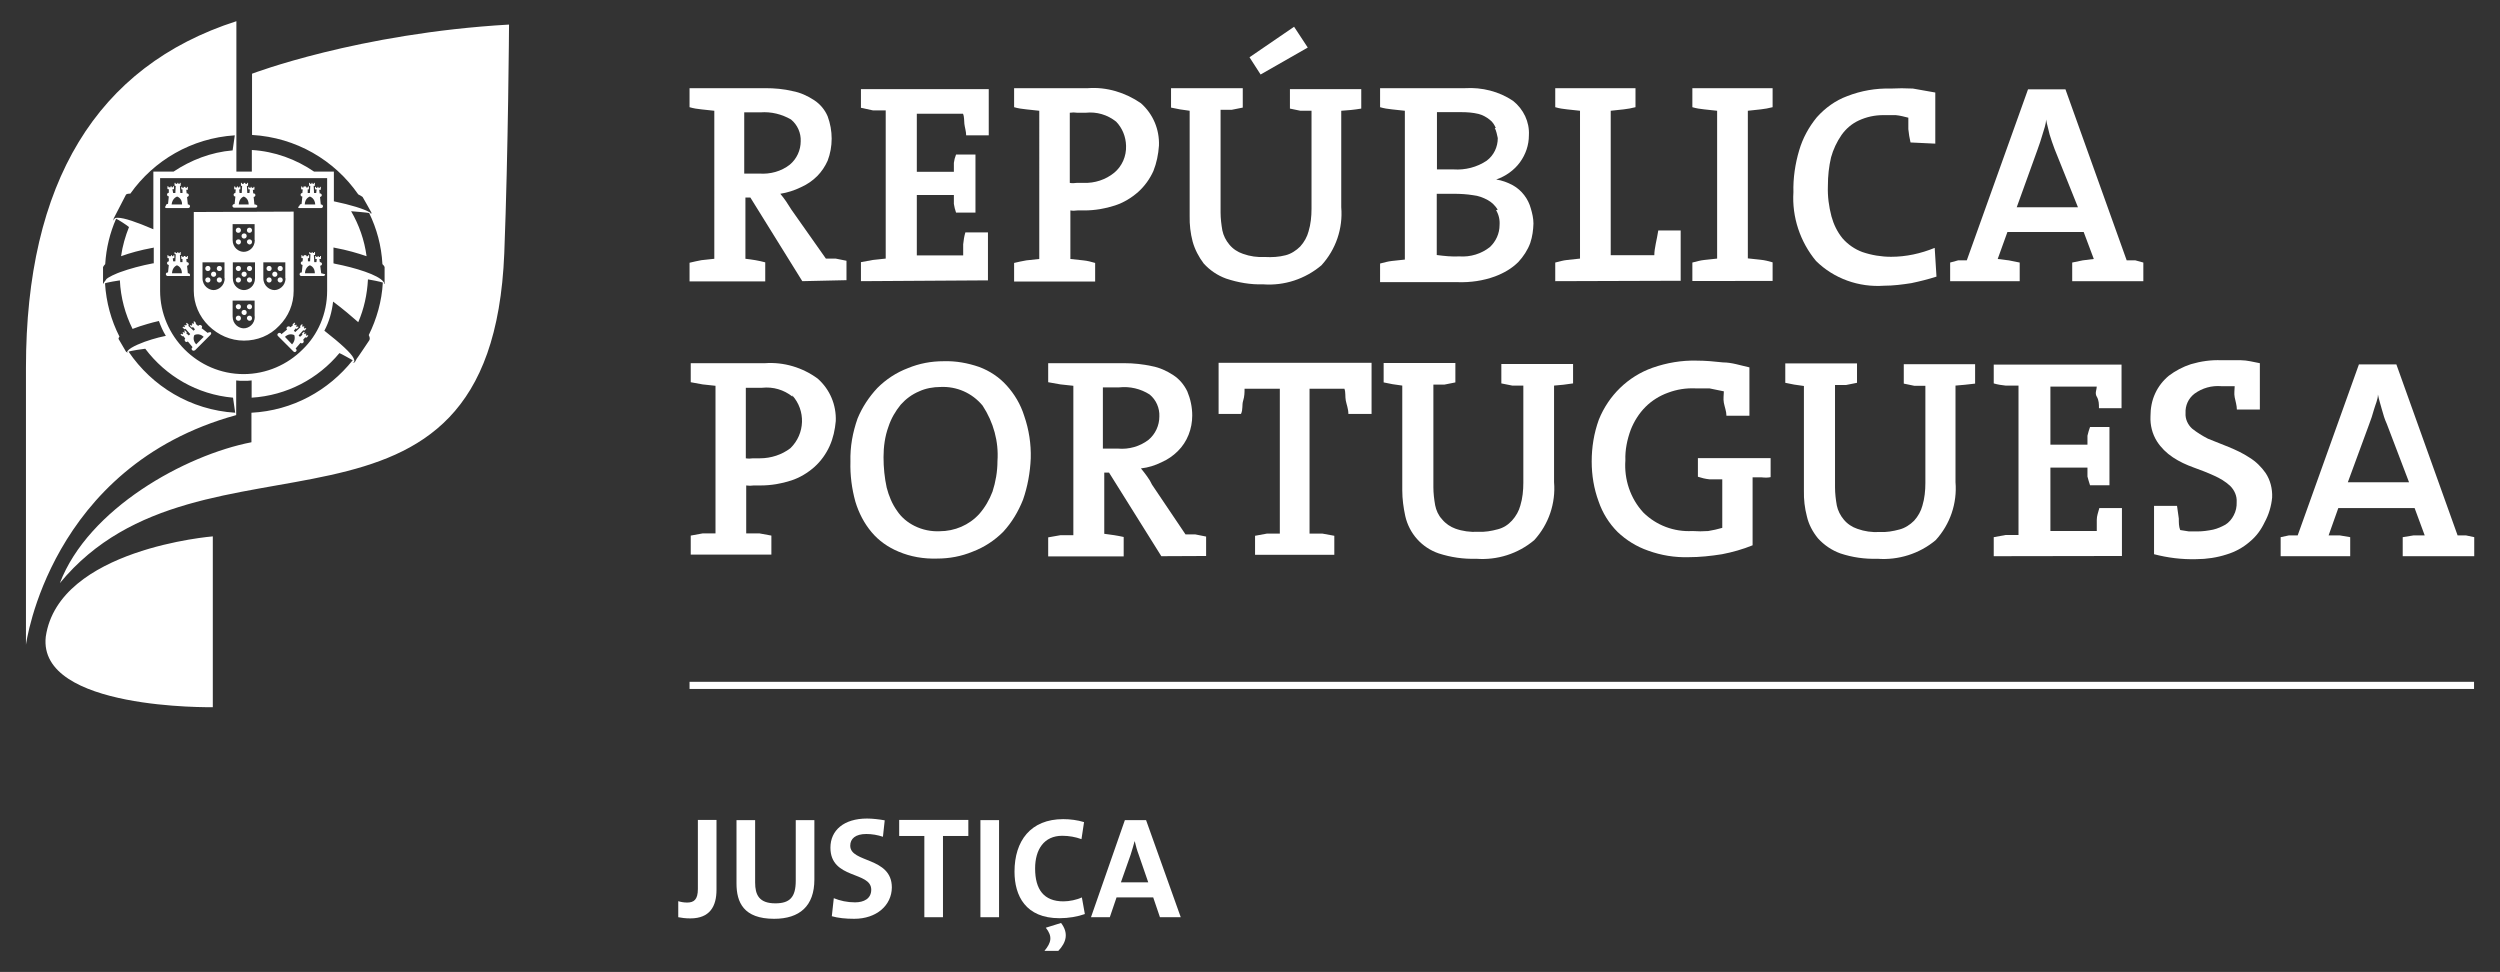 <?xml version="1.0" encoding="utf-8"?>
<!-- Generator: Adobe Illustrator 24.0.1, SVG Export Plug-In . SVG Version: 6.00 Build 0)  -->
<svg version="1.1" id="Layer_1" xmlns="http://www.w3.org/2000/svg" xmlns:xlink="http://www.w3.org/1999/xlink" x="0px" y="0px"
	 viewBox="0 0 1261.7 490.5" style="enable-background:new 0 0 1261.7 490.5;" xml:space="preserve">
<rect x="0" y="0" width="1261.7" height="490.5" fill="#333333" stroke="none"/>
<style type="text/css">
	.st0{fill:#FFFFFF;}
</style>
<g>
	<g>
		<path class="st0" d="M107.4,270.7v24.2v62c0,0-88.5,1.6-84.3-35.6C29.6,276.9,107.4,270.7,107.4,270.7 M95.9,138.8
			c0-0.5-0.4-0.9-0.9-0.9h-0.2l-0.4-3.8c0.5,0,0.9-0.4,0.9-0.9c0-0.5-0.4-0.9-0.9-0.9h-0.2l-0.2-1.6h0.2h0.4c0,0,0.2,0,0.2-0.2v-1.3
			h-0.5v0.5h-0.7v-0.5h-0.9v0.5h-0.7v-0.5h-0.5v1.3c0,0,0,0.2,0.2,0.2h0.4l0,0v1.6h-1.1l-0.2-3.6H91c0.2,0,0.2,0,0.2-0.2v-1.3h-0.5
			v0.5h-0.7v-0.5h-0.5v0.5h-0.9v-0.5h-0.5v0.9c0,0,0,0.2,0.2,0.2h0.4l-0.2,3.6h-1.1l-0.2-1.6h0.2h0.4c0,0,0.2,0,0.2-0.2v-1.3h-0.5
			v0.5h-0.7v-0.5h-0.5v0.5H85v-0.5h-0.5v1.3l0.2,0.2H85h0.2v1.6l0,0c-0.5,0-0.9,0.4-0.9,0.9s0.4,0.9,0.9,0.9l-0.4,3.8h-0.2
			c-0.5,0-0.9,0.4-0.9,0.9s0.5,0.9,0.9,0.9h11.1C95.6,139.7,95.9,139.3,95.9,138.8 M86.8,137.9c0.2-3.3,2.5-4,2.5-4s2.5,0.7,2.5,4
			H86.8z M104.8,168L104.8,168l-3.1-2.4c0.4-0.4,0.4-0.9,0-1.3c-0.4-0.4-1.1-0.4-1.5,0l-0.2,0.2l-1.3-1.1l0,0l0.2-0.2v-0.2l-0.9-0.9
			l-0.4,0.4l0.4,0.5l-0.5,0.5l-0.4-0.4l-0.4,0.4l0.4,0.4l-0.5,0.5l-0.4-0.4l-0.4,0.4l0.9,0.9c0,0,0.2,0,0.4,0l0.2-0.2v-0.2l1.1,1.3
			l-0.7,0.7l-2.7-2.5l0.2-0.2c0,0,0-0.2,0-0.4l-0.9-0.9l-0.4,0.4l0.4,0.5l-0.5,0.5l-0.4-0.4l-0.4,0.4l0.4,0.4l-0.5,0.5l-0.4-0.4
			l-0.4,0.4l0.9,0.9c0,0,0.2,0,0.4,0l0.2-0.2l2.4,2.7l-0.7,0.7l-1.3-1.1l0,0l0.2-0.2c0,0,0-0.2,0-0.4l-0.9-0.9l-0.4,0.4l0.5,0.4
			l-0.5,0.5l-0.4-0.5l-0.4,0.4l0.4,0.4l-0.5,0.5l-0.5-0.4l-0.4,0.4l0.9,0.9h0.2l0.2-0.2l0,0l1.1,1.3l0,0c-0.4,0.4-0.4,1.1,0,1.5
			c0.4,0.4,0.9,0.4,1.3,0l2.4,2.9l-0.2,0.2c-0.4,0.4-0.4,0.9,0,1.3c0.4,0.4,0.9,0.4,1.5,0l7.8-7.8c0.4-0.4,0.4-0.9,0-1.3
			C105.7,167.7,105.2,167.7,104.8,168 M99,173.8c-2.2-2.4-0.9-4.7-0.9-4.7s2.4-1.3,4.7,0.9L99,173.8z M83.9,105H95
			c0.5,0,0.9-0.4,0.9-0.9c0-0.5-0.4-0.9-0.9-0.9h-0.2l-0.4-3.8c0.5,0,0.9-0.5,0.9-0.9c0-0.5-0.4-0.9-0.9-0.9h-0.2l-0.2-1.8h0.2h0.4
			c0,0,0.2,0,0.2-0.2v-1.3h-0.5v0.5h-0.7v-0.5h-0.9v0.5h-0.7v-0.5h-0.5v1.1c0,0,0,0.2,0.2,0.2h0.4l0,0v1.8h-1.1l-0.2-3.6H91
			c0.2,0,0.2,0,0.2-0.2v-1.3h-0.5v0.5h-0.7v-0.5h-0.5v0.5h-0.9v-0.5h-0.5v1.3c0,0,0,0.2,0.2,0.2h0.4l-0.2,3.6h-1.1L87,95.5h0.2h0.4
			c0,0,0.2,0,0.2-0.2v-1.3h-0.5v0.5h-0.7v-0.5h-0.5v0.5H85v-0.5h-0.5v1.3l0.2,0.2H85h0.2v1.8l0,0c-0.5,0-0.9,0.4-0.9,0.9
			c0,0.5,0.4,0.9,0.9,0.9l-0.4,3.8h-0.2c-0.5,0-0.9,0.5-0.9,0.9C83,104.6,83.4,105,83.9,105 M89.4,99.2c0,0,2.5,0.7,2.5,4h-5.3
			C87,99.9,89.4,99.2,89.4,99.2 M151,105h11.1c0.5,0,0.9-0.4,0.9-0.9c0-0.5-0.4-0.9-0.9-0.9h-0.2l-0.4-3.8c0.5,0,0.9-0.5,0.9-0.9
			c0-0.5-0.5-0.9-0.9-0.9h-0.2l-0.2-1.8h0.2h0.4c0,0,0.2,0,0.2-0.2v-1.3h-0.5v0.5h-0.7v-0.5h-0.5v0.5h-0.7v-0.5h-0.5v1.1
			c0,0,0,0.2,0.2,0.2h0.4h0.2l-0.2,1.8h-1.1l-0.2-3.6h0.4c0.2,0,0.2,0,0.2-0.2v-1.3h-0.5v0.5h-0.7v-0.5h-0.5v0.5h-0.7v-0.5h-0.5v1.3
			c0,0,0,0.2,0.2,0.2h0.4l-0.2,3.6h-1.1v-1.8l0,0h0.4c0,0,0.2,0,0.2-0.2v-1.3h-0.5v0.5h-0.9v-0.5h-1.3v0.5h-0.7v-0.5h-0.5v1.3
			l0.2,0.2h0.4h0.2l-0.2,1.8l0,0c-0.5,0-0.9,0.4-0.9,0.9c0,0.5,0.4,0.9,0.9,0.9l-0.4,3.8h-0.2c-0.5,0-0.9,0.5-0.9,0.9
			C150.1,104.6,150.5,105,151,105 M156.4,99.2L156.4,99.2c0,0,2.5,0.7,2.7,4h-5.3C153.9,99.9,156.4,99.2,156.4,99.2 M128.6,103.2
			h-0.2l-0.4-3.8c0.5,0,0.9-0.5,0.9-0.9c0-0.5-0.4-0.9-0.9-0.9h-0.2l-0.2-1.8h0.2h0.4c0,0,0.2,0,0.2-0.2v-1.3h-0.5v0.5H127v-0.5
			h-0.5v0.5h-0.7v-0.5h-0.5v1.1l0.2,0.2h0.4h0.2l-0.2,1.8h-1.1l-0.2-3.6h0.4c0,0,0.2,0,0.2-0.2v-1.3h-0.5v0.5h-0.9v-0.5H123v0.5
			h-0.9v-0.5h-0.5v1.3c0,0,0,0.2,0.2,0.2h0.4l-0.2,3.6h-1.1l-0.2-1.8l0,0h0.4c0,0,0.2,0,0.2-0.2v-1.3h-0.5v0.5h-0.7v-0.5h-0.5v0.5
			h-0.9v-0.5h-0.5v1.3c0,0,0,0.2,0.2,0.2h0.4h0.2l-0.2,1.8l0,0c-0.5,0-0.9,0.4-0.9,0.9c0,0.5,0.4,0.9,0.9,0.9l-0.4,3.8h-0.2
			c-0.5,0-0.9,0.5-0.9,0.9c0,0.5,0.4,0.9,0.9,0.9H129c0.5,0,0.9-0.4,0.9-0.9C129.6,103.5,129.2,103.2,128.6,103.2 M120.5,103.2
			c0.2-3.3,2.5-4,2.5-4s2.5,0.7,2.5,4H120.5z M154.8,169.5l-0.5-0.5l0.4-0.4l-0.4-0.4l-0.4,0.5l-0.5-0.5l0.4-0.4l-0.4-0.4l-0.9,0.9
			c-0.2,0.2,0,0.2,0,0.4l0.2,0.2l0,0l-1.3,1.1l-0.7-0.7l2.4-2.7l0.2,0.2c0,0,0.2,0,0.4,0l0.9-0.9l-0.4-0.4l-0.4,0.4l-0.5-0.5
			l0.4-0.4l-0.4-0.4l-0.4,0.4l-0.5-0.5l0.4-0.5l-0.4-0.4l-0.9,0.9c0,0,0,0.2,0,0.4l0.2,0.2l-2.7,2.5l-0.7-0.7l1.1-1.3v0.2l0.2,0.2
			h0.2l0.9-0.9l-0.4-0.4l-0.4,0.4l-0.5-0.5l0.4-0.4l-0.4-0.4l-0.4,0.4l-0.5-0.5l0.5-0.5l-0.4-0.4l-0.9,0.9c-0.2,0,0,0.2,0,0.2
			l0.2,0.2l0,0l-1.3,1.1l-0.2-0.2c-0.4-0.4-0.9-0.4-1.5,0c-0.4,0.4-0.4,0.9,0,1.3l-2.9,2.4l-0.2-0.4c-0.4-0.4-0.9-0.4-1.5,0
			c-0.4,0.4-0.4,0.9,0,1.3l7.8,7.8c0.4,0.4,0.9,0.4,1.3,0c0.4-0.4,0.4-0.9,0-1.3l-0.2-0.2l2.5-2.9c0.4,0.4,0.9,0.4,1.3,0
			c0.4-0.4,0.4-0.9,0-1.5l0,0l1.1-1.3l0,0l0.2,0.2c0,0,0.2,0,0.4,0l0.9-0.9l-0.4-0.4L154.8,169.5z M147.4,173.8l-3.6-3.8
			c2.4-2.2,4.5-0.9,4.7-0.9l0,0C148.5,169.1,149.5,171.5,147.4,173.8 M162.1,137.9L162.1,137.9l-0.5-3.8c0.5,0,0.9-0.4,0.9-0.9
			c0-0.5-0.5-0.9-0.9-0.9h-0.2l-0.2-1.6h0.2h0.4c0,0,0.2,0,0.2-0.2v-1.3h-0.5v0.5h-0.7v-0.5h-0.5v0.5h-0.7v-0.5h-0.5v1.3
			c0,0,0,0.2,0.2,0.2h0.4h0.2l-0.2,1.6h-1.1l-0.2-3.6h0.4c0.2,0,0.2,0,0.2-0.2v-1.3h-0.5v0.5h-0.7v-0.5h-0.5v0.5h-0.7v-0.5h-0.5v0.9
			c0,0,0,0.2,0.2,0.2h0.4l-0.2,3.6h-1.1v-1.6l0,0h0.4c0,0,0.2,0,0.2-0.2v-1.3h-0.5v0.5h-0.9v-0.5h-1.3v0.5h-0.7v-0.5h-0.5v1.3
			l0.2,0.2h0.4h0.2l-0.2,1.6l0,0c-0.5,0-0.9,0.4-0.9,0.9s0.4,0.9,0.9,0.9l-0.4,3.8h-0.2c-0.5,0-0.9,0.4-0.9,0.9s0.4,0.9,0.9,0.9
			h11.1c0.5,0,0.9-0.4,0.9-0.9C163,138.2,162.4,137.9,162.1,137.9 M153.9,137.9c0.2-3.3,2.5-4,2.5-4l0,0c0,0,2.5,0.7,2.5,4H153.9z
			 M124.6,154.8c0-0.7,0.5-1.3,1.3-1.3c0.7,0,1.3,0.5,1.3,1.3c0,0.7-0.5,1.3-1.3,1.3C125.2,156,124.6,155.5,124.6,154.8
			 M103.6,141.3c0-0.7,0.5-1.3,1.3-1.3s1.3,0.5,1.3,1.3c0,0.7-0.5,1.3-1.3,1.3S103.6,141.9,103.6,141.3 M119,160.6
			c0-0.7,0.5-1.3,1.3-1.3s1.3,0.5,1.3,1.3s-0.5,1.3-1.3,1.3S119,161.1,119,160.6 M121.9,157.7c0-0.7,0.5-1.3,1.3-1.3
			s1.3,0.5,1.3,1.3s-0.5,1.3-1.3,1.3C122.5,158.9,121.9,158.4,121.9,157.7 M119,154.8c0-0.7,0.5-1.3,1.3-1.3s1.3,0.5,1.3,1.3
			c0,0.7-0.5,1.3-1.3,1.3C119.6,156,119,155.5,119,154.8 M106.5,138.4c0-0.7,0.5-1.3,1.3-1.3s1.3,0.5,1.3,1.3c0,0.7-0.5,1.3-1.3,1.3
			S106.5,139.1,106.5,138.4 M124.6,160.6c0-0.7,0.5-1.3,1.3-1.3c0.7,0,1.3,0.5,1.3,1.3s-0.5,1.3-1.3,1.3
			C125.2,161.9,124.6,161.1,124.6,160.6 M103.6,135.5c0-0.7,0.5-1.3,1.3-1.3s1.3,0.5,1.3,1.3s-0.5,1.3-1.3,1.3
			C104.1,136.8,103.6,136.2,103.6,135.5 M121.9,138.4c0-0.7,0.5-1.3,1.3-1.3s1.3,0.5,1.3,1.3c0,0.7-0.5,1.3-1.3,1.3
			C122.5,139.7,121.9,139.1,121.9,138.4 M109.4,141.3c0-0.7,0.5-1.3,1.3-1.3s1.3,0.5,1.3,1.3c0,0.7-0.5,1.3-1.3,1.3
			S109.4,141.9,109.4,141.3 M119,135.5c0-0.7,0.5-1.3,1.3-1.3s1.3,0.5,1.3,1.3s-0.5,1.3-1.3,1.3C119.6,136.8,119,136.2,119,135.5
			 M124.6,135.5c0-0.7,0.5-1.3,1.3-1.3c0.7,0,1.3,0.5,1.3,1.3s-0.5,1.3-1.3,1.3C125.2,136.8,124.6,136.2,124.6,135.5 M109.4,135.5
			c0-0.7,0.5-1.3,1.3-1.3s1.3,0.5,1.3,1.3s-0.5,1.3-1.3,1.3C109.9,136.8,109.4,136.2,109.4,135.5 M120.3,142.6
			c-0.7,0-1.3-0.5-1.3-1.3c0-0.7,0.5-1.3,1.3-1.3s1.3,0.5,1.3,1.3C121.6,142,121,142.6,120.3,142.6 M124.6,141.3
			c0-0.7,0.5-1.3,1.3-1.3c0.7,0,1.3,0.5,1.3,1.3c0,0.7-0.5,1.3-1.3,1.3C125.2,142.6,124.6,141.9,124.6,141.3 M140.1,141.3
			c0-0.7,0.5-1.3,1.3-1.3s1.3,0.5,1.3,1.3c0,0.7-0.5,1.3-1.3,1.3S140.1,141.9,140.1,141.3 M140.1,135.5c0-0.7,0.5-1.3,1.3-1.3
			s1.3,0.5,1.3,1.3s-0.5,1.3-1.3,1.3S140.1,136.2,140.1,135.5 M134.5,141.3c0-0.7,0.5-1.3,1.3-1.3c0.7,0,1.3,0.5,1.3,1.3
			c0,0.7-0.5,1.3-1.3,1.3C135,142.6,134.5,141.9,134.5,141.3 M119,122.1c0-0.7,0.5-1.3,1.3-1.3s1.3,0.5,1.3,1.3
			c0,0.7-0.5,1.3-1.3,1.3C119.6,123.3,119,122.6,119,122.1 M134.5,135.5c0-0.7,0.5-1.3,1.3-1.3c0.7,0,1.3,0.5,1.3,1.3
			s-0.5,1.3-1.3,1.3C135,136.8,134.5,136.2,134.5,135.5 M137.4,138.4c0-0.7,0.5-1.3,1.3-1.3c0.7,0,1.3,0.5,1.3,1.3
			c0,0.7-0.5,1.3-1.3,1.3C137.9,139.7,137.4,139.1,137.4,138.4 M124.6,122.1c0-0.7,0.5-1.3,1.3-1.3c0.7,0,1.3,0.5,1.3,1.3
			c0,0.7-0.5,1.3-1.3,1.3C125.2,123.3,124.6,122.6,124.6,122.1 M119,116.2c0-0.7,0.5-1.3,1.3-1.3s1.3,0.5,1.3,1.3
			c0,0.7-0.5,1.3-1.3,1.3S119,117,119,116.2 M121.9,119.1c0-0.7,0.5-1.3,1.3-1.3s1.3,0.5,1.3,1.3c0,0.7-0.5,1.3-1.3,1.3
			C122.5,120.4,121.9,119.9,121.9,119.1 M124.6,116.2c0-0.7,0.5-1.3,1.3-1.3c0.7,0,1.3,0.5,1.3,1.3c0,0.7-0.5,1.3-1.3,1.3
			C125.2,117.5,124.6,117,124.6,116.2 M97.8,107v39.8c0,6.5,2.7,12.9,7.5,17.6s11.1,7.5,17.8,7.5c6.7,0,13.1-2.5,17.8-7.5
			c4.7-4.7,7.3-10.9,7.3-17.6v-40L97.8,107z M117.6,132.4h11.1v8c0,4-3.1,6-5.6,6c-2.4,0-5.6-2-5.6-6v-8H117.6z M113.4,140.4
			c0,4-3.3,6-5.6,6s-5.6-2-5.6-6v-8h11.1v8H113.4z M128.6,159.7c0,4-3.1,6-5.6,6c-2.4,0-5.6-2-5.6-6v-8h11.1v8H128.6z M128.6,121.1
			c0,4-3.1,6-5.6,6c-2.4,0-5.6-2-5.6-6v-8h11.1v8H128.6z M144.1,140.4c0,4-3.3,6-5.6,6s-5.6-2-5.6-6v-8h11.1v8H144.1z M127.2,37.2
			V67v1.1c22.2,1.3,41.6,12.7,53.6,30c0.9,0.4,1.6,0.9,2.2,1.3l0,0c0.2,0.2,4.2,7.5,4.4,7.8c0.2,0.4,0,0.7-0.5,0.9
			c0.2,0,0.5-0.4-0.2-0.9c-3.1-1.8-9.6-3.8-18.2-5.6V86.6h-10c-9.1-6.2-19.8-10.2-31.4-10.9v10.9h-7.8V67V10.7
			C48.7,33.4,13.1,92.3,13.1,185.5v139.9c0,0,11.8-90,106.1-115.9l0,0V192c1.3,0.2,2.5,0.2,3.8,0.2c1.5,0,2.7,0,4-0.2v8.7
			c17.8-1.1,33.6-9.6,44.3-22.5c0.7,0.2,6.5,3.5,6.7,3.6c-12.2,15.3-30.3,25.4-51.1,26.5v14.9c-33.4,6.5-82.3,33.4-96.7,71.1
			c71.6-87,217.7-2.9,224.3-166.5c2-51.8,2.4-115.4,2.4-115.4C180.6,16.8,127.2,37.2,127.2,37.2 M57.4,110.2l6.2-12l0,0
			c0.5-0.4,1.3-0.5,2.2-0.5c11.8-16.7,30.9-28,52.7-29.4l-1.1,7.6c-10.9,0.9-21.1,4.9-29.8,10.7H77.4v29.1c-8.4-3.6-14.7-5.8-18-5.8
			c-0.9,0-1.8,0-2,1.5C57.2,110.8,57.4,110.2,57.4,110.2 M52.7,142.2c-0.2,0.2-0.5,0.7-0.2,1.1c-0.2-0.2-0.5-0.4-0.5-0.5v-8l0,0
			c0.2-0.4,0.5-0.9,1.1-1.5c0.5-8.2,2.4-15.8,5.5-22.9c0.4,0,6,3.6,6.5,4.2c-1.8,4.5-3.3,9.6-4,14.7l0,0c4.4-1.6,9.8-3.1,15.8-4.2
			c0.2,0,0.4,0,0.7-0.2v8c-0.2,0-0.2,0-0.4,0c-5.8,1.1-11.8,2.7-16.7,4.5l0,0c-0.4,0.2-0.9,0.4-1.3,0.5c-1.8,0.7-3.3,1.5-4.5,2.2
			c-0.4,0.4-0.9,0.5-1.1,0.9C53.2,141.7,52.9,142,52.7,142.2 M63.6,177.5c-0.2-0.4-3.8-6.5-3.8-6.5l0,0c0-0.4,0.2-0.7,0.5-1.1
			c-4.2-8.2-6.7-17.3-7.3-26.9c0.5-0.4,7.1-1.5,7.5-1.5c0.4,8.7,2.7,17.1,6.4,24.5c2.4-0.9,4.9-1.8,7.5-2.5c1.8-0.5,3.8-1.1,5.8-1.5
			c0.9,2.5,2,5.1,3.5,7.5c-2.4,0.5-4.9,1.1-7.1,1.8c-4.4,1.3-10.7,3.8-12.2,5.8c-0.2,0.2-0.4,0.5,0.2,0.9
			C64.1,177.8,63.8,177.7,63.6,177.5 M64.9,177.5c0.5-0.4,7.8-1.5,8.4-1.5c10.4,13.8,26.2,23.1,44.3,24.7l1.1,7.6
			C96.1,206.9,76.7,194.9,64.9,177.5 M93.2,176.4c-7.6-7.6-12.4-18.2-12.4-29.6l0,0V89.9h84.3v56.9c0,11.6-4.7,22.2-12.4,29.6
			c-7.6,7.6-18.2,12.4-29.8,12.4S100.8,184,93.2,176.4 M186.4,171.7c0,0-6.2,9.3-6.4,9.4c0,0-0.5,0.9-0.7,1.3
			c-0.2,0.4-0.5,0.7-1.3,0.7c0.2-0.2,1.5-0.2,0.4-2.4c-1.1-2.4-6.4-7.3-14.7-13.8c2.4-4.5,3.8-9.4,4.4-14.7
			c5.1,3.8,9.4,7.5,12.7,10.4c2.9-6.7,4.5-14,4.9-21.6c0.5,0,6.9,1.3,7.5,1.6c-0.5,9.4-3.1,18.4-7.1,26.5
			C186.6,170.2,186.8,170.9,186.4,171.7 M194.2,142.8c0,0.4-0.4,0.5-0.5,0.5c0.4-0.4,0-0.9-0.2-1.1c-2.5-3.5-14.2-7.1-24.5-9.1
			l-0.7-0.2v-8c0.4,0,0.5,0.2,0.9,0.2c6,1.1,11.4,2.7,15.8,4.2c-1.1-8.2-3.8-15.8-7.8-22.7c0.4,0,8.4,0.7,9.1,0.9
			c3.8,7.8,6.2,16.5,6.7,25.8c0.5,0.5,0.9,0.9,1.1,1.5v8H194.2z"/>
		<g>
			<path class="st0" d="M404.9,141.9l-26.2-42.2h-2.5v30.9c3.5,0.4,6.7,0.9,10,1.8v9.6H348v-9.4c2-0.5,4-0.9,6-1.3l6.5-0.7V55.9
				l-6.5-0.7c-2-0.2-4-0.5-6-1.1v-9.6h15.4h6.5h16.4c4.5,0,9.3,0.4,13.8,1.5c3.8,0.7,7.5,2.4,10.7,4.5c3.1,2,5.5,4.9,6.9,8.2
				c2.7,7.3,2.7,15.3,0,22.4c-1.3,2.9-3.1,5.6-5.3,7.8c-2.4,2.4-5.1,4.2-8.2,5.6c-3.3,1.6-6.7,2.7-10.4,3.3c1.1,1.3,2,2.5,2.9,3.8
				l2.7,4.2l17.4,24.7h4.9l5.5,1.1v9.8L404.9,141.9z M399.2,60.3c-4.7-2.7-10-4-15.4-3.6h-4.4h-3.8v30.9h7.6
				c5.5,0.4,11.1-1.1,15.4-4.5c3.5-2.9,5.5-7.3,5.5-11.8C404.3,67.2,402.5,63,399.2,60.3z"/>
			<path class="st0" d="M434.5,141.9v-9.6l6-1.1l6.5-0.7V55.7h-6.5l-6-1.3V45H499v23.3h-11.4c0-2-0.7-4-0.9-5.8
				c-0.2-1.8,0-3.6-0.7-5.1h-23.3v29.3h18.7c0-1.5,0-3.1,0-4.5c0.2-1.5,0.5-2.7,1.1-4.2h9.8v29.3h-9.8c-0.5-1.5-0.9-2.9-1.1-4.4
				c0-1.6,0-3.1,0-4.5h-18.7v30.5h23.4c0-1.6,0-3.6,0-5.6c0.2-2,0.5-4,1.1-6h11.4v24.2L434.5,141.9z"/>
			<path class="st0" d="M582.1,86.3c-1.8,4-4.4,7.6-7.6,10.5c-3.5,3.1-7.5,5.5-11.8,6.9c-4.9,1.6-10.2,2.5-15.4,2.5h-3.5
				c-1.3,0.2-2.5,0.2-3.6,0v24.5l6.5,0.7c2,0.2,4,0.7,6,1.3v9.4h-40.9v-9.4c2-0.5,4-0.9,6.2-1.3l6.5-0.7V55.9l-6.5-0.7
				c-2-0.2-4.2-0.5-6.2-1.1v-9.6h15.4h6.5h15.4c9.4-0.7,18.9,2.2,26.7,7.6c6.2,5.5,9.4,13.3,9.1,21.4
				C584.6,77.9,583.7,82.3,582.1,86.3z M563.3,61.4c-4.4-3.5-9.8-5.1-15.4-4.5h-4.2c-1.3-0.2-2.5-0.2-3.8,0v35.4
				c1.1,0.2,2.2,0.2,3.5,0h3.5c5.6,0.2,11.1-1.6,15.4-5.1c4-3.3,6.2-8.4,6-13.6C568.2,69,566.4,64.6,563.3,61.4L563.3,61.4z"/>
			<path class="st0" d="M676.9,55.9v48.7c0.9,10.7-2.7,21.3-10,29.3c-8.2,6.9-18.7,10.4-29.4,9.6c-6.4,0.2-12.7-0.9-18.7-2.9
				c-4.4-1.6-8.2-4.2-11.3-7.6c-2.5-3.3-4.5-7.1-5.6-11.1c-1.1-4.2-1.6-8.5-1.5-12.9V55.9l-4.9-0.7l-4.5-0.9v-9.8h36.2v9.8l-5.5,1.1
				H616v51.8c0,3.1,0.4,6.2,0.9,9.1c0.5,2.5,1.8,5.1,3.5,7.1c1.8,2.2,4.2,3.8,6.9,4.7c3.6,1.3,7.3,1.8,11.1,1.6
				c3.5,0.2,7.1,0,10.5-0.9c2.7-0.7,5.3-2.4,7.3-4.4c2-2.2,3.5-4.9,4.2-7.6c1.1-3.6,1.5-7.6,1.5-11.4V55.9h-5.6l-5.3-1.1V45h36v9.8
				C683.5,55.4,680.2,55.7,676.9,55.9z M636.2,37.6l-5.6-8.7l22.5-15.4l6.9,10.5L636.2,37.6z"/>
			<path class="st0" d="M772.3,122.6c-1.3,3.6-3.5,6.9-6,9.6c-3.3,3.3-7.3,5.6-11.8,7.3c-6,2.2-12.4,3.1-18.7,2.9h-11.4h-15.4h-12.5
				V133c2-0.5,4-1.1,6-1.3l6.5-0.7V55.9l-6.5-0.7c-2-0.2-4-0.5-6-1.1v-9.6h26h16.9c8.5-0.5,17.1,1.6,24.2,6.4
				c5.3,4.2,8.4,10.7,8,17.4c0,4.9-1.6,9.6-4.5,13.6c-2.9,4-7.3,7.1-12,8.7l0,0c2.9,0.4,5.8,1.5,8.4,2.9c4.5,2.5,7.8,6.9,9.1,11.8
				c0.7,2.4,1.3,4.9,1.3,7.5C773.8,116.1,773.4,119.3,772.3,122.6z M754.9,64.6c-0.7-1.6-1.6-3.1-3.1-4.2c-1.6-1.3-3.6-2.4-5.6-2.9
				c-2.9-0.7-5.8-0.9-8.7-0.9h-6.5h-5.8v28.9h8.4c5.8,0.4,11.8-1.1,16.7-4.4c3.6-2.7,5.6-6.9,5.6-11.4c-0.4-1.8-0.7-3.5-1.5-5.1
				H754.9z M755.8,105.7c-1.3-2-2.9-3.6-4.9-4.7c-2.4-1.3-4.7-2.2-7.5-2.5c-3.1-0.5-6.4-0.7-9.6-0.7h-8.7v30.9
				c3.8,0.5,7.6,0.9,11.4,0.7c5.6,0.4,11.1-1.3,15.4-4.7c3.1-2.9,4.9-6.9,4.9-11.1c0.2-2.7-0.4-5.3-1.8-7.6h0.7V105.7z"/>
			<path class="st0" d="M784.9,141.9v-9.4c2-0.5,4-1.1,6-1.3l6.5-0.7V55.9l-6.5-0.7c-2-0.2-4-0.5-6-1.1v-9.6h40.5v9.6
				c-2,0.5-4,0.9-6,1.1l-6.5,0.7v72.9h22c0-3.6,1.3-7.8,2-12.5h11.3v25.4L784.9,141.9z"/>
			<path class="st0" d="M854.1,141.9v-9.4c2-0.5,4-1.1,6-1.3l6.5-0.7V55.9l-6.5-0.7c-2-0.2-4-0.5-6-1.1v-9.6h40.5v9.6
				c-2,0.5-4,0.9-6,1.1l-6.5,0.7v74.5l6.5,0.7c2,0.2,4,0.7,6,1.3v9.4H854.1z"/>
			<path class="st0" d="M964.2,71.9c-0.5-2.2-0.9-4.5-1.1-6.7c0-2,0-4,0-5.8c-2-0.5-4.2-1.1-6.4-1.3h-6.2c-4.4,0-8.5,0.9-12.4,2.7
				c-3.5,1.6-6.5,4.2-8.7,7.3c-2.4,3.5-4.2,7.3-5.3,11.3c-1.1,4.7-1.6,9.4-1.6,14.4c-0.2,5.3,0.5,10.4,1.8,15.4
				c1.1,4,2.9,7.8,5.6,11.1c2.7,3.1,6.2,5.5,10,6.9c4.7,1.6,9.6,2.4,14.5,2.4c7.5,0,14.9-1.6,22-4.5l0.9,14.5
				c-4,1.3-8.4,2.4-12.7,3.3c-4.5,0.7-9.1,1.3-13.8,1.3c-12.7,0.9-25.3-3.6-34.3-12.5c-8-9.6-12.2-22.2-11.4-34.7
				c-0.2-7.1,0.9-14.4,2.9-21.1c1.8-6.2,4.9-11.8,8.9-16.7c4.2-4.7,9.4-8.5,15.4-10.7c6.9-2.7,14.4-4,21.8-3.8
				c3.8-0.2,7.5-0.2,11.3,0l11.3,2v25.8L964.2,71.9z"/>
			<path class="st0" d="M1045.8,141.9v-9.4l5.3-1.1l5.6-0.7l-5.1-13.6h-38.5l-4.9,13.6l5.6,0.7l5.5,1.1v9.4h-35.1v-9.4l4-1.1h4.4
				l30.9-86.3h18.9l30.9,86.3h4.4l4,1.1v9.4H1045.8z M1036.9,75.2c-0.9-2.5-1.8-4.9-2.5-7.3c-0.5-2.4-1.3-4.9-1.8-7.6l0,0
				c0,2.5-1.1,5.1-1.8,7.6c-0.7,2.5-1.6,5.1-2.5,7.6l-10.5,29.1h30.9L1036.9,75.2z"/>
			<path class="st0" d="M418.7,225.1c-1.8,4-4.4,7.6-7.6,10.5c-3.5,3.1-7.5,5.5-11.8,6.9c-4.9,1.6-10.2,2.5-15.4,2.5h-3.5
				c-1.3,0.2-2.5,0.2-3.8,0v24.2h6.7l6,1.1v9.6h-40.7v-9.6l6-1.1h6.5v-74.5l-6.5-0.7l-6-1.1v-9.6H364h6.5H386
				c9.6-0.7,19.1,2.2,26.7,7.8c6.2,5.5,9.4,13.3,9.1,21.4C421.4,216.9,420.5,221.1,418.7,225.1z M400,200.2
				c-4.4-3.5-9.8-5.1-15.4-4.5h-8.2v35.6c1.1,0.2,2.4,0.2,3.6,0h3.5c5.6,0,11.1-1.8,15.4-5.1c7.5-7.3,7.8-19.1,0.9-26.7L400,200.2z"
				/>
			<path class="st0" d="M516.3,252.2c-2.4,6-5.6,11.4-10,16.2c-4.4,4.4-9.6,7.8-15.4,10c-5.8,2.4-11.8,3.5-18,3.5
				c-6.7,0.2-13.3-0.9-19.4-3.5c-5.3-2.2-10-5.5-13.6-9.8c-3.8-4.5-6.5-9.8-8.2-15.4c-1.8-6.5-2.7-13.4-2.5-20.2
				c-0.2-7.5,1.1-14.7,3.6-21.8c2.4-5.8,5.8-10.9,10-15.4c4.4-4.4,9.6-7.8,15.4-10c5.8-2.4,11.8-3.5,18-3.5c6.2-0.2,12.2,0.9,18,2.9
				c5.3,2,10,5.1,13.8,9.3c4,4.4,7.1,9.6,8.9,15.4c2.4,6.9,3.5,14.2,3.3,21.4C519.9,238.5,518.6,245.6,516.3,252.2z M495.9,204.7
				c-5.3-6.4-13.1-9.8-21.3-9.4c-3.6,0-7.5,0.7-10.7,2.2c-3.6,1.5-6.7,3.8-9.3,6.7c-2.7,3.3-4.9,7.1-6.2,11.1
				c-1.8,4.9-2.5,10.2-2.5,15.4s0.5,10.4,1.6,15.4c1.1,4.2,2.7,8.2,5.3,11.8c2.2,3.3,5.3,5.8,8.7,7.5c4,2,8.4,2.9,12.7,2.7
				c7.6,0,14.9-3.1,20-8.7c2.9-3.3,5.1-7.1,6.7-11.3c1.6-4.9,2.5-10.2,2.5-15.4C504.1,222.9,501.4,213.1,495.9,204.7L495.9,204.7z"
				/>
			<path class="st0" d="M586.1,280.7l-26.4-42.2h-2.4v30.9c3.3,0.4,6.7,0.9,9.8,1.6v9.8H529v-9.6l6.2-1.1h6.5v-75.4l-6.5-0.7
				l-6.2-1.1v-9.6h15.4h6.5h16.7c4.5,0,9.3,0.5,13.8,1.5c3.8,0.7,7.5,2.4,10.7,4.5c3.1,2,5.5,4.9,7.1,8.2c1.6,3.8,2.5,8,2.5,12.2
				c0,6.7-2.5,13.3-7.3,18c-2.4,2.4-5.1,4.2-8.2,5.6c-3.3,1.6-6.7,2.7-10.4,3.1c1.1,1.3,2,2.5,3.1,4c1.1,1.5,1.8,2.7,2.5,4.2
				l16.9,25.1h4.9l5.5,1.1v9.8L586.1,280.7z M580.2,199.1c-4.5-2.9-10-4.2-15.4-3.6h-8.2v30.9h3.1h4.5c5.5,0.5,11.1-1.1,15.4-4.4
				c3.5-2.9,5.5-7.3,5.5-11.8C585.3,206,583.5,201.8,580.2,199.1L580.2,199.1z"/>
			<path class="st0" d="M680.5,208.9c0-2.5-0.9-4.7-1.3-6.7c-0.4-2,0-4.2-0.7-6h-17.6v73.1h6.5l6,1.1v9.6h-40v-9.6l6-1.1h6.5v-73.1
				h-17.8c0,1.8,0,3.8-0.7,6c-0.7,2.2,0,4.4-1.1,6.7h-11.3v-25.8h77.2v25.8H680.5z"/>
			<path class="st0" d="M784.3,194.6v48.7c0.9,10.7-2.7,21.3-10,29.3c-8.2,6.9-18.7,10.2-29.3,9.4c-6.4,0.2-12.7-0.7-18.9-2.7
				c-8.5-2.9-14.9-10-16.9-18.9c-0.9-4.2-1.5-8.5-1.5-12.9v-52.9l-4.9-0.7l-4.5-0.9v-9.8h36.2v9.8l-5.5,1.1h-5.6v51.8
				c0,3.1,0.4,6.2,0.9,9.1c0.5,2.5,1.6,5.1,3.5,7.1c1.8,2.2,4.2,3.8,6.7,4.7c3.6,1.3,7.5,1.8,11.3,1.6c3.5,0.2,6.9-0.4,10.2-1.3
				c2.7-0.7,5.1-2.2,7.1-4.4c2-2.2,3.5-4.9,4.2-7.6c1.1-3.6,1.5-7.6,1.5-11.4v-49.1h-5.6l-5.5-1.1v-9.8h36.2v9.8
				C790.7,194,787.4,194.4,784.3,194.6z"/>
			<path class="st0" d="M889,240.9h-4.5v34.3c-4.9,2-10.2,3.5-15.4,4.5c-5.6,0.9-11.3,1.5-16.9,1.5c-6.9,0.2-13.8-0.9-20.4-3.3
				c-5.8-2-11.1-5.3-15.4-9.4c-4.4-4.4-7.6-9.6-9.6-15.4c-2.4-6.5-3.5-13.3-3.5-20.2c0-7.1,1.1-14.2,3.6-21.1
				c4.9-12.2,14.7-21.8,27.1-26.2c7.1-2.5,14.7-3.8,22.2-3.6c4.5,0,8.9,0.4,13.4,0.9c4.4,0,8.7,1.5,13.3,2.5v24.4h-11.6
				c0-2.2-0.9-4.4-1.3-6.5s0-4,0-5.8l-7.3-1.5h-7.1c-4.7-0.2-9.3,0.5-13.8,2.2c-4.2,1.5-8.2,4-11.3,7.1c-3.3,3.3-5.8,7.3-7.5,11.6
				c-1.8,4.9-2.9,10.2-2.7,15.4c-0.7,9.6,2.5,19.3,9.1,26.4c6.5,6.4,15.4,9.8,24.7,9.3c2.7,0.2,5.3,0.2,8,0c2.4-0.4,4.7-0.9,7.1-1.6
				v-24.5h-6.5c-2-0.2-4-0.7-5.8-1.3v-9.4h36.7v9.6C892.4,241.1,890.6,241.1,889,240.9z"/>
			<path class="st0" d="M986.9,194.6v48.7c0.9,10.7-2.7,21.3-10,29.3c-8.2,6.9-18.9,10.2-29.4,9.4c-6.4,0.2-12.7-0.7-18.7-2.7
				c-4.4-1.6-8.2-4.2-11.3-7.6c-2.7-3.3-4.7-7.1-5.6-11.1c-1.1-4.2-1.6-8.5-1.5-12.9v-52.9l-4.9-0.7l-4.5-0.9v-9.8h36.2v9.8
				l-5.5,1.1h-5.6V246c0,3.1,0.4,6.2,0.9,9.1c0.5,2.5,1.8,5.1,3.5,7.1c1.8,2.2,4.2,3.8,6.9,4.7c3.6,1.3,7.3,1.8,11.1,1.6
				c3.5,0.2,6.9-0.4,10.2-1.3c2.7-0.7,5.3-2.4,7.3-4.4c2-2.2,3.5-4.9,4.2-7.6c1.1-3.6,1.5-7.6,1.5-11.4v-49.1h-5.6l-5.3-1.1v-9.8h36
				v9.8C993.3,194,990,194.4,986.9,194.6z"/>
			<path class="st0" d="M1006.2,280.7v-9.6l6-1.1h6.5v-75.4h-6.5c-2-0.2-4-0.5-6-1.1V184h64.5v22h-11.4c0-2,0-4-1.1-5.8s0-3.6,0-5.1
				h-23.4v29.3h18.7c0-1.5,0-3.1,0-4.5c0.4-1.5,0.7-2.9,1.3-4.4h9.8v29.4h-9.8c-0.5-1.5-0.9-2.9-1.3-4.4c0-1.6,0-3.3,0-4.5h-18.7v32
				h23.4c0-1.6,0-3.6,0-5.6s0.7-3.8,1.3-6h11.4v24.2L1006.2,280.7z"/>
			<path class="st0" d="M1142.9,263.6c-1.8,3.8-4.2,7.1-7.5,9.8c-3.3,2.9-7.3,5.1-11.6,6.4c-4.9,1.6-10.2,2.4-15.4,2.4
				c-7.3,0.2-14.4-0.7-21.3-2.5v-24.4h11.6l0.9,6.4c0,2.2,0,4,0.7,5.8l4.4,0.7h4.4c2.7,0,5.3-0.4,7.8-0.9c2.2-0.5,4.4-1.5,6.2-2.5
				c1.8-1.1,3.3-2.9,4.2-4.7c1.1-2,1.6-4.4,1.5-6.7c0.2-3.1-1.1-6-3.3-8.2c-2.4-2.2-5.1-3.8-8-5.1c-3.5-1.6-6.9-2.9-10.5-4.2
				s-7.1-2.9-10.4-5.1c-3.3-2.2-6-4.9-8-8c-2.4-3.8-3.5-8.2-3.3-12.7c0-4,0.7-8,2.4-11.6c1.6-3.5,4-6.5,6.9-8.9
				c3.3-2.5,7.1-4.5,11.1-5.8c5.1-1.5,10.2-2.2,15.4-2c3.5,0,6.7,0,9.8,0s6.4,0.9,9.6,1.5v23.4h-11.6c0-2-0.7-4.2-1.1-6.2
				c-0.4-2,0-3.8,0-5.6h-3.1h-3.6c-4.9-0.4-9.6,0.9-13.6,3.8c-3.1,2.4-4.7,6-4.5,9.8c-0.2,2.9,1.1,5.8,3.3,7.8c2.5,2,5.1,3.6,8,5.1
				l10.5,4.2c3.6,1.5,7.1,3.1,10.4,5.3c3.3,2,6,4.7,8.2,7.8c2.4,3.6,3.5,8,3.3,12.4C1146.3,255.4,1145,259.8,1142.9,263.6z"/>
			<path class="st0" d="M1212.6,280.7v-9.6l5.5-0.9h5.6l-5.1-13.8h-38.5l-4.9,13.8h5.6l5.3,0.9v9.6H1151v-9.6l4.2-0.9h4.4l30.9-86.3
				h18.9l30.9,86.3h4.2l4.2,0.9v9.6H1212.6z M1204.6,214c-1.1-2.4-1.8-4.7-2.5-7.3c-0.7-2.5-1.5-5.1-2-7.6l0,0c0,2.5-1.3,5.1-2,7.6
				s-1.5,5.1-2.5,7.6l-10.7,29.1h30.9L1204.6,214z"/>
		</g>
	</g>
	<rect x="348" y="344.1" class="st0" width="900.6" height="3.6"/>
	<g>
		<path class="st0" d="M348.4,463.5c-2.6,0-4.4-0.3-6.1-0.6v-8.1c1.2,0.4,2.8,0.7,4.5,0.7c3.4,0,5.4-1.5,5.4-6.8v-34.9h9.4v35.3
			C361.6,457.2,358.4,463.5,348.4,463.5z"/>
		<path class="st0" d="M390.7,463.7c-15.5,0-19-8.4-19-17.8v-32h9.4v31.5c0,6.2,2,10.5,10.2,10.5c7.3,0,10.3-3.1,10.3-11.4v-30.6
			h9.4v30C411,457.2,403.6,463.7,390.7,463.7z"/>
		<path class="st0" d="M431.1,463.7c-4.4,0-8.1-0.4-11.3-1.3l1-9.1c3.2,1.3,6.8,2.1,10.7,2.1c4.4,0,8.2-1.8,8.2-6.4
			c0-9.4-20.6-5.1-20.6-21.2c0-8.7,6.7-14.7,18.5-14.7c2.7,0,6.1,0.4,8.9,0.9l-0.9,8.3c-2.7-0.9-5.5-1.4-8.4-1.4
			c-5.5,0-8.1,2.4-8.1,5.9c0,8.8,21,5.5,21,21.1C450,456.9,442.4,463.7,431.1,463.7z"/>
		<path class="st0" d="M475.9,421.9v41h-9.4v-41h-12.7v-8.1h34.9v8.1H475.9z"/>
		<path class="st0" d="M494.8,462.9v-49h9.4v49H494.8z"/>
		<path class="st0" d="M534.7,463.4c-17.1,0-22.7-11.3-22.7-23.5c0-15.5,8.1-26.5,24.6-26.5c3.5,0,7.3,0.5,10.5,1.5l-1.3,8.6
			c-3-1.1-6.3-1.7-9.7-1.7c-9.2,0-13.7,6.9-13.7,16.5c0,10.6,4.4,16.6,14.3,16.6c3,0,6.8-0.8,9.3-2l1.5,8.4
			C543.9,462.6,539.3,463.4,534.7,463.4z M534.1,479.9h-7c3.5-4.2,4.2-7.3,0.7-11.7l7.7-2.4C539.4,470.9,538.2,475.6,534.1,479.9z"
			/>
		<path class="st0" d="M585.4,462.9l-3.4-10h-18.5l-3.4,10h-9.5l17.1-49h10.7l17.5,49H585.4z M574.7,431.4c-0.9-2.4-1.5-4.6-2-6.8
			h-0.1c-0.6,2.1-1.2,4.4-2,6.8l-4.9,13.9h13.8L574.7,431.4z"/>
	</g>
</g>
</svg>
